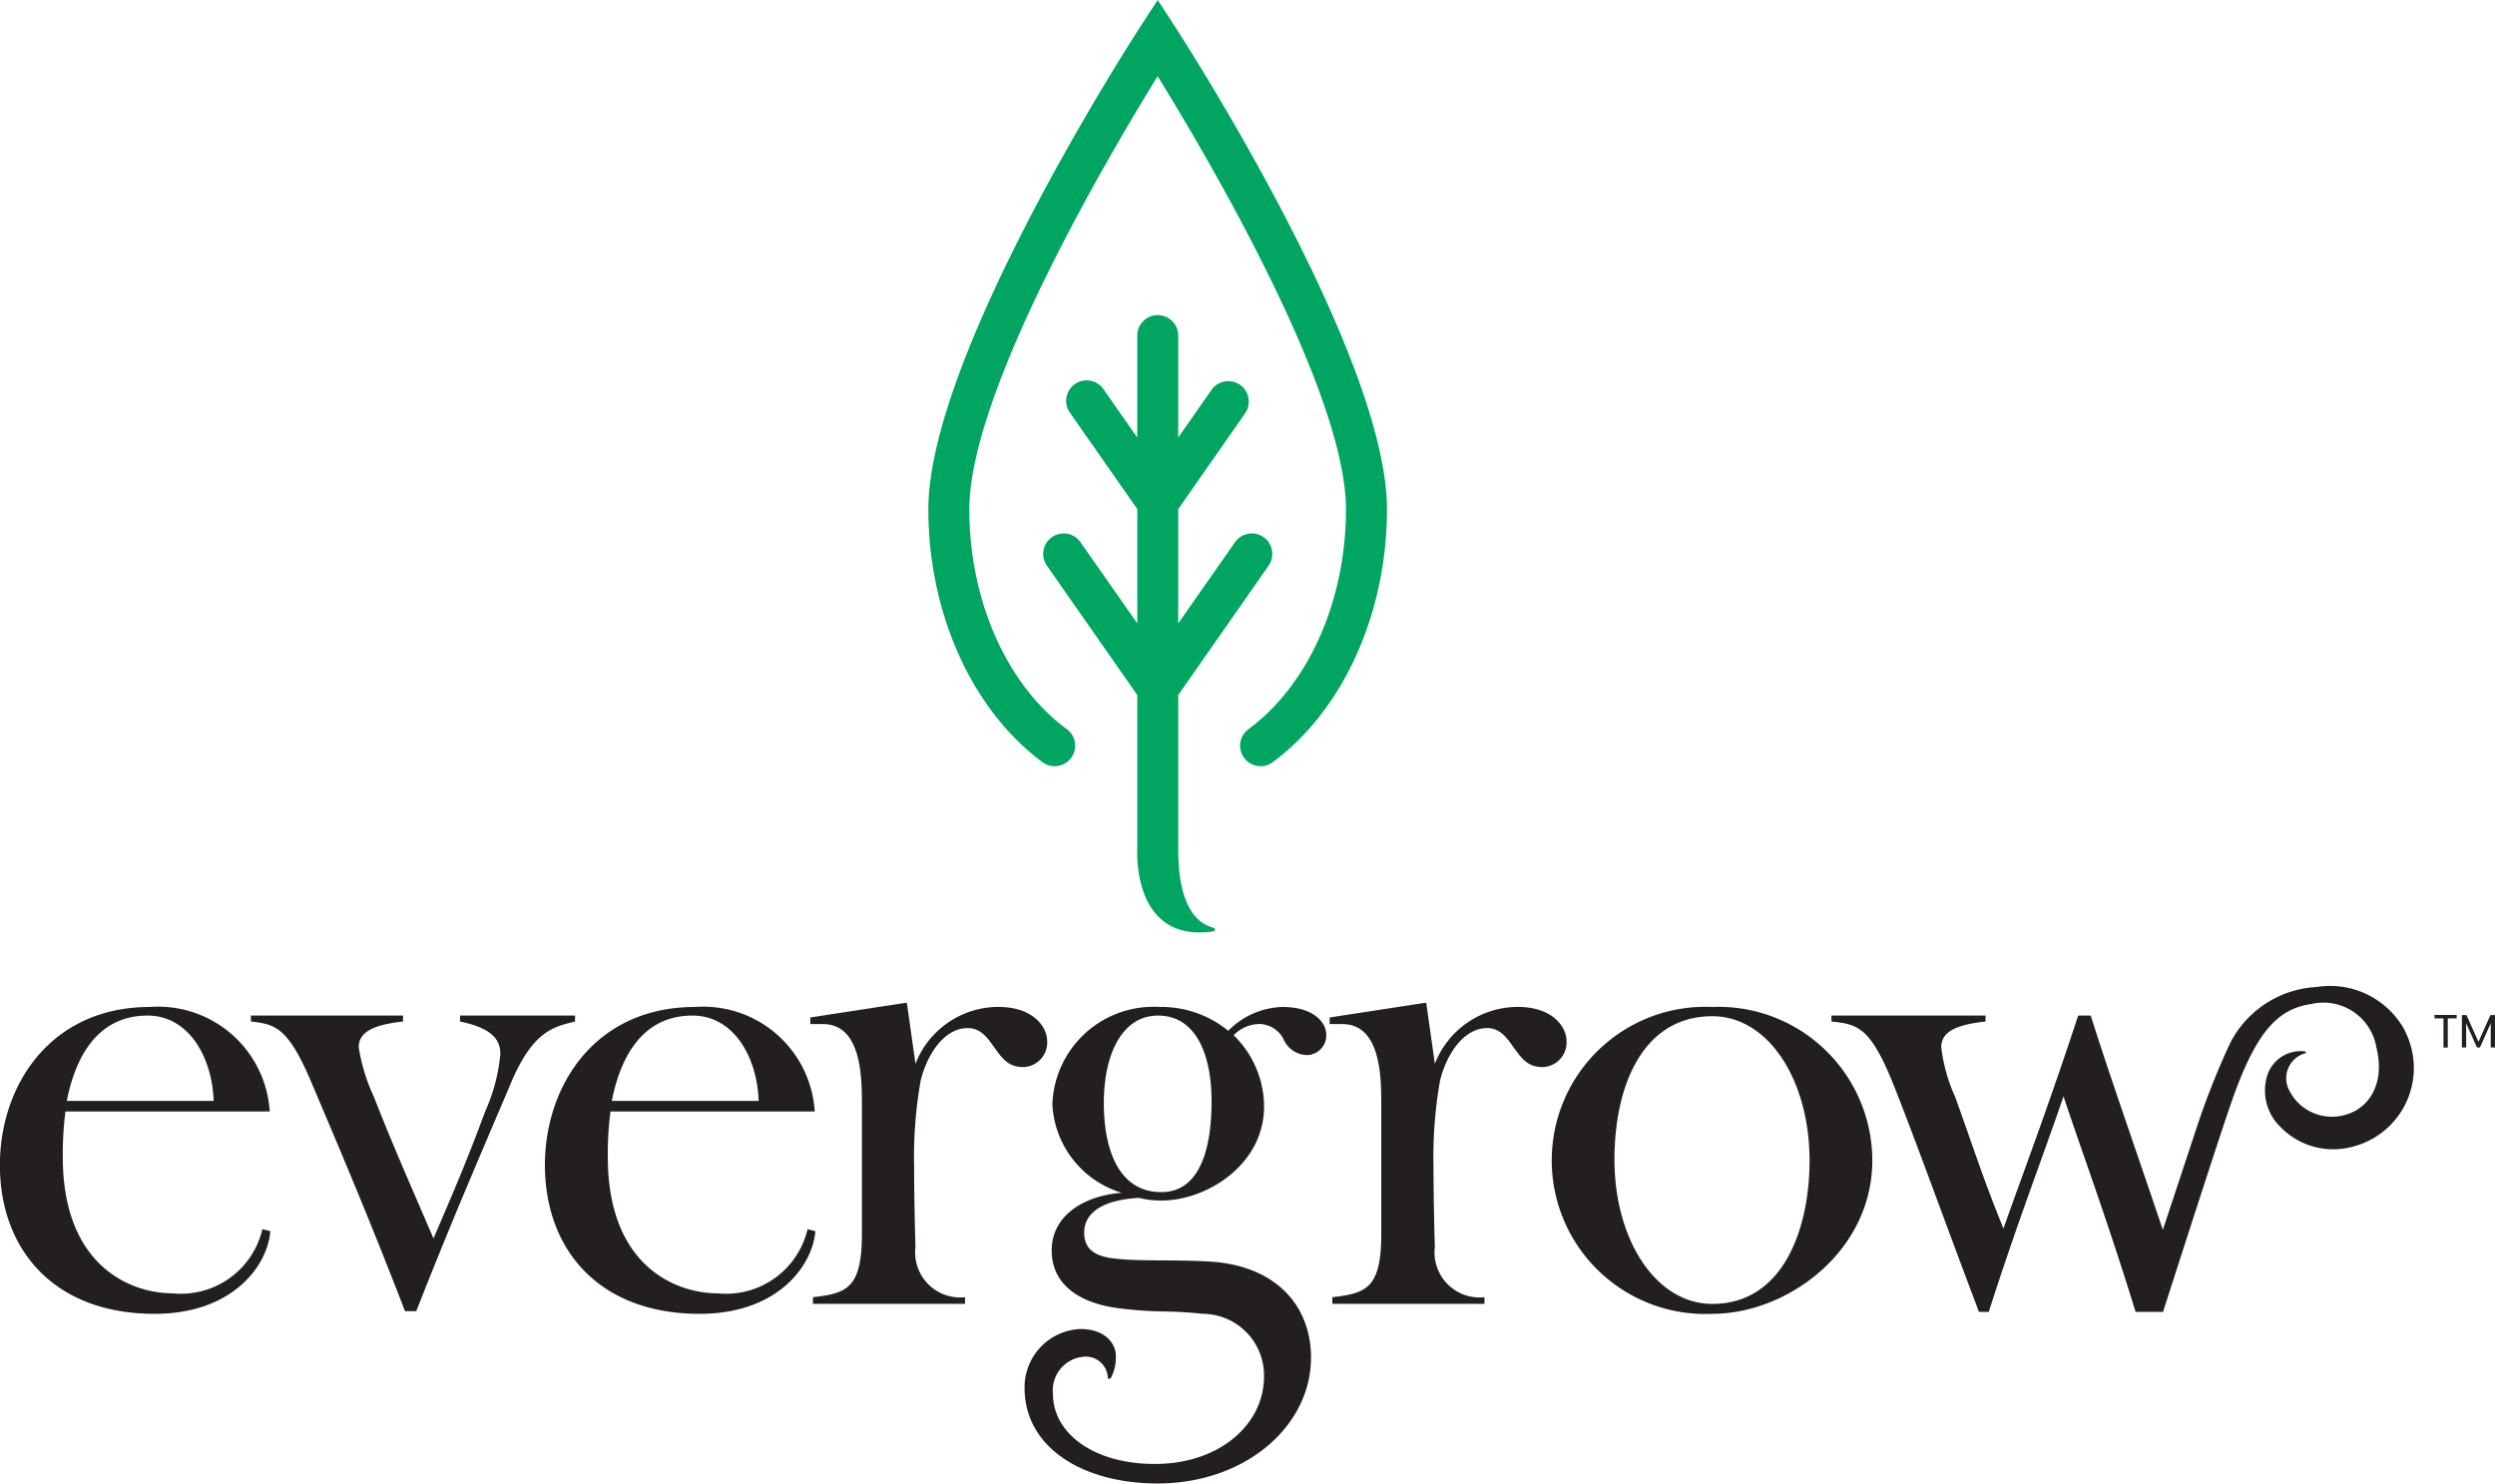 <svg xmlns="http://www.w3.org/2000/svg" width="101.38" height="60.281" viewBox="0 0 101.38 60.281"><g transform="translate(0 0)"><g transform="translate(0 40.085)"><path d="M463.546,326.078a3.451,3.451,0,0,0-3.593-1.794,4.2,4.2,0,0,0-3.5,2.241,31.144,31.144,0,0,0-1.319,3.292l-1.435,4.336c-1.2-3.564-2.236-6.493-2.929-8.707h-.511c-1.263,3.843-2.23,6.369-3.036,8.653-.834-2.042-1.263-3.413-1.962-5.347a6.83,6.83,0,0,1-.565-2.016c0-.618.565-.914,1.8-1.048v-.242h-6.262v.242c1.048.108,1.559.215,2.473,2.445.914,2.284,2.016,5.375,3.52,9.352h.4c1.128-3.547,2.311-6.61,3.036-8.76.7,2.122,1.8,5.078,2.929,8.76h1.116s2.359-7.364,2.87-8.779c.956-2.646,1.817-3.53,3.138-3.727a2.184,2.184,0,0,1,2.655,1.731c.408,1.657-.438,2.531-1.2,2.752a1.942,1.942,0,0,1-2.328-.96,1.055,1.055,0,0,1,.682-1.535l-.038-.064a1.426,1.426,0,0,0-1.542.967,2.06,2.06,0,0,0,.531,2.1,2.978,2.978,0,0,0,2.751.846,3.3,3.3,0,0,0,2.31-4.74Z" transform="translate(-365.816 -324.264)" fill="#231f20"/><path d="M310.567,337.429c-1.693,0-4.461-1.1-4.461-5.536a13.249,13.249,0,0,1,.108-1.854h8.3a4.543,4.543,0,0,0-4.864-4.246c-4.058,0-6.1,3.2-6.1,6.423,0,3.413,2.176,6.046,6.288,6.046,3.2,0,4.6-1.989,4.7-3.359l-.322-.08A3.4,3.4,0,0,1,310.567,337.429Zm-1.021-11.287c1.693,0,2.634,1.72,2.688,3.467h-5.966C306.7,327.432,307.773,326.143,309.546,326.143Z" transform="translate(-303.554 -324.961)" fill="#231f20"/><path d="M335.456,326.435H330.78v.242c1.317.269,1.639.752,1.639,1.317a7.239,7.239,0,0,1-.618,2.338c-.726,1.962-1.209,3.09-2.1,5.159-.887-2.07-1.666-3.816-2.419-5.751a7.529,7.529,0,0,1-.618-2.016c0-.618.591-.914,1.8-1.048v-.242h-6.18v.242c.968.108,1.5.215,2.445,2.445.967,2.284,2.284,5.348,3.816,9.325h.457c1.559-3.977,2.929-7.094,3.87-9.325.887-2.069,1.719-2.23,2.58-2.445Z" transform="translate(-312.088 -325.253)" fill="#231f20"/><path d="M354.894,334.823a3.4,3.4,0,0,1-3.655,2.606c-1.693,0-4.461-1.1-4.461-5.536a13.171,13.171,0,0,1,.108-1.854h8.3a4.543,4.543,0,0,0-4.864-4.246c-4.057,0-6.1,3.2-6.1,6.423,0,3.413,2.177,6.046,6.289,6.046,3.2,0,4.595-1.989,4.7-3.359Zm-4.675-8.68c1.693,0,2.634,1.72,2.687,3.467H346.94C347.37,327.432,348.444,326.143,350.218,326.143Z" transform="translate(-322.08 -324.961)" fill="#231f20"/><path d="M373.647,327c0-.43-.457-1.344-1.988-1.344a3.619,3.619,0,0,0-3.359,2.311l-.35-2.473h-.081l-3.843.591v.269h.511c1.532,0,1.586,2.042,1.586,3.224v5.294c0,2.23-.618,2.419-1.989,2.58v.268h6.18v-.268a1.832,1.832,0,0,1-2.015-2.042c-.027-.914-.054-2.2-.054-3.224a17.792,17.792,0,0,1,.268-3.547c.3-1.183,1.021-2.123,1.908-2.123.537,0,.806.4,1.075.779.3.4.537.806,1.182.806A1,1,0,0,0,373.647,327Z" transform="translate(-331.101 -324.826)" fill="#231f20"/><path d="M390.489,325.793a3.208,3.208,0,0,0-2.2.968,4.3,4.3,0,0,0-2.794-.968,4.11,4.11,0,0,0-4.353,3.951,3.96,3.96,0,0,0,2.821,3.6c-1.478.107-2.848.887-2.848,2.338,0,1.531,1.343,2.2,2.821,2.365,1.559.188,1.8.054,3.332.215a2.5,2.5,0,0,1,2.473,2.553c0,1.935-1.8,3.547-4.434,3.547-2.58,0-4.139-1.317-4.139-2.822a1.373,1.373,0,0,1,1.209-1.532.9.9,0,0,1,1.021.886h.107a1.773,1.773,0,0,0,.216-.94c0-.43-.376-1.075-1.452-1.075a2.372,2.372,0,0,0-2.257,2.392c0,2.418,2.36,3.884,5.4,3.884,3.574,0,6.24-2.326,6.24-5.121,0-2.069-1.4-3.762-4.192-3.9-1.424-.081-2.688,0-3.682-.108-.968-.081-1.343-.43-1.343-1.075,0-.725.645-1.317,2.23-1.4a3.678,3.678,0,0,0,.914.107c1.827,0,4.165-1.451,4.165-3.816a4.061,4.061,0,0,0-1.236-2.9,1.484,1.484,0,0,1,1.074-.457,1.136,1.136,0,0,1,.941.591,1.069,1.069,0,0,0,.967.672.8.8,0,0,0,.78-.86C392.263,326.465,391.806,325.793,390.489,325.793Zm-4.917,7.524c-1.639,0-2.338-1.558-2.338-3.627,0-2.042.78-3.547,2.2-3.547,1.586,0,2.177,1.666,2.177,3.467C387.614,331.786,387.023,333.317,385.571,333.317Z" transform="translate(-338.381 -324.961)" fill="#231f20"/><path d="M412.406,327c0-.43-.456-1.344-1.988-1.344a3.62,3.62,0,0,0-3.359,2.311l-.35-2.473h-.081l-3.843.591v.269h.511c1.532,0,1.586,2.042,1.586,3.224v5.294c0,2.23-.618,2.419-1.989,2.58v.268h6.181v-.268a1.832,1.832,0,0,1-2.016-2.042c-.027-.914-.054-2.2-.054-3.224a17.794,17.794,0,0,1,.268-3.547c.3-1.183,1.021-2.123,1.908-2.123.537,0,.806.4,1.075.779.3.4.537.806,1.182.806A1,1,0,0,0,412.406,327Z" transform="translate(-348.756 -324.826)" fill="#231f20"/><path d="M425.879,325.793a6.241,6.241,0,1,0,0,12.469c3.037,0,6.5-2.526,6.5-6.234A6.251,6.251,0,0,0,425.879,325.793Zm0,12.066c-2.311,0-3.977-2.633-3.977-5.858,0-3.064,1.182-5.832,3.977-5.832,2.284,0,3.95,2.607,3.95,5.859C429.829,334.823,428.754,337.859,425.879,337.859Z" transform="translate(-356.301 -324.961)" fill="#231f20"/></g><g transform="translate(37.726)"><path d="M382.857,251.72l-.7-1.076-.7,1.076c-.352.542-8.619,13.349-8.619,19.62,0,4.235,1.785,8.178,4.66,10.29a.833.833,0,0,0,.986-1.342c-2.456-1.8-3.981-5.232-3.981-8.948,0-4.777,5.645-14.348,7.652-17.6,2.008,3.253,7.652,12.824,7.652,17.6,0,3.716-1.525,7.144-3.981,8.948a.833.833,0,0,0,.986,1.342c2.875-2.112,4.661-6.055,4.661-10.29C391.476,265.068,383.209,252.262,382.857,251.72Z" transform="translate(-372.842 -250.644)" fill="#00a562"/><path d="M386.891,295.875V289.6l3.673-5.258a.832.832,0,1,0-1.365-.953l-2.308,3.3v-4.645l2.735-3.916a.833.833,0,0,0-1.365-.953l-1.37,1.962v-4.144a.832.832,0,1,0-1.664,0v4.144l-1.371-1.962a.832.832,0,1,0-1.364.953l2.736,3.916v4.645l-2.308-3.3a.832.832,0,1,0-1.365.953l3.673,5.258v6.277s-.229,3.76,3.024,3.336c0,0,.173-.009.127-.121S386.891,299.045,386.891,295.875Z" transform="translate(-376.742 -261.357)" fill="#00a562"/></g><g transform="translate(98.923 41.241)"><path d="M485.237,326.387h.9v.141h-.362v1.185H485.6v-1.185h-.363Z" transform="translate(-485.237 -326.387)" fill="#231f20"/><path d="M487.28,326.4h.186l.487,1.088.487-1.088h.185v1.317h-.173v-.981l-.438.981h-.122l-.439-.983v.983h-.173Z" transform="translate(-486.168 -326.395)" fill="#231f20"/></g></g></svg>